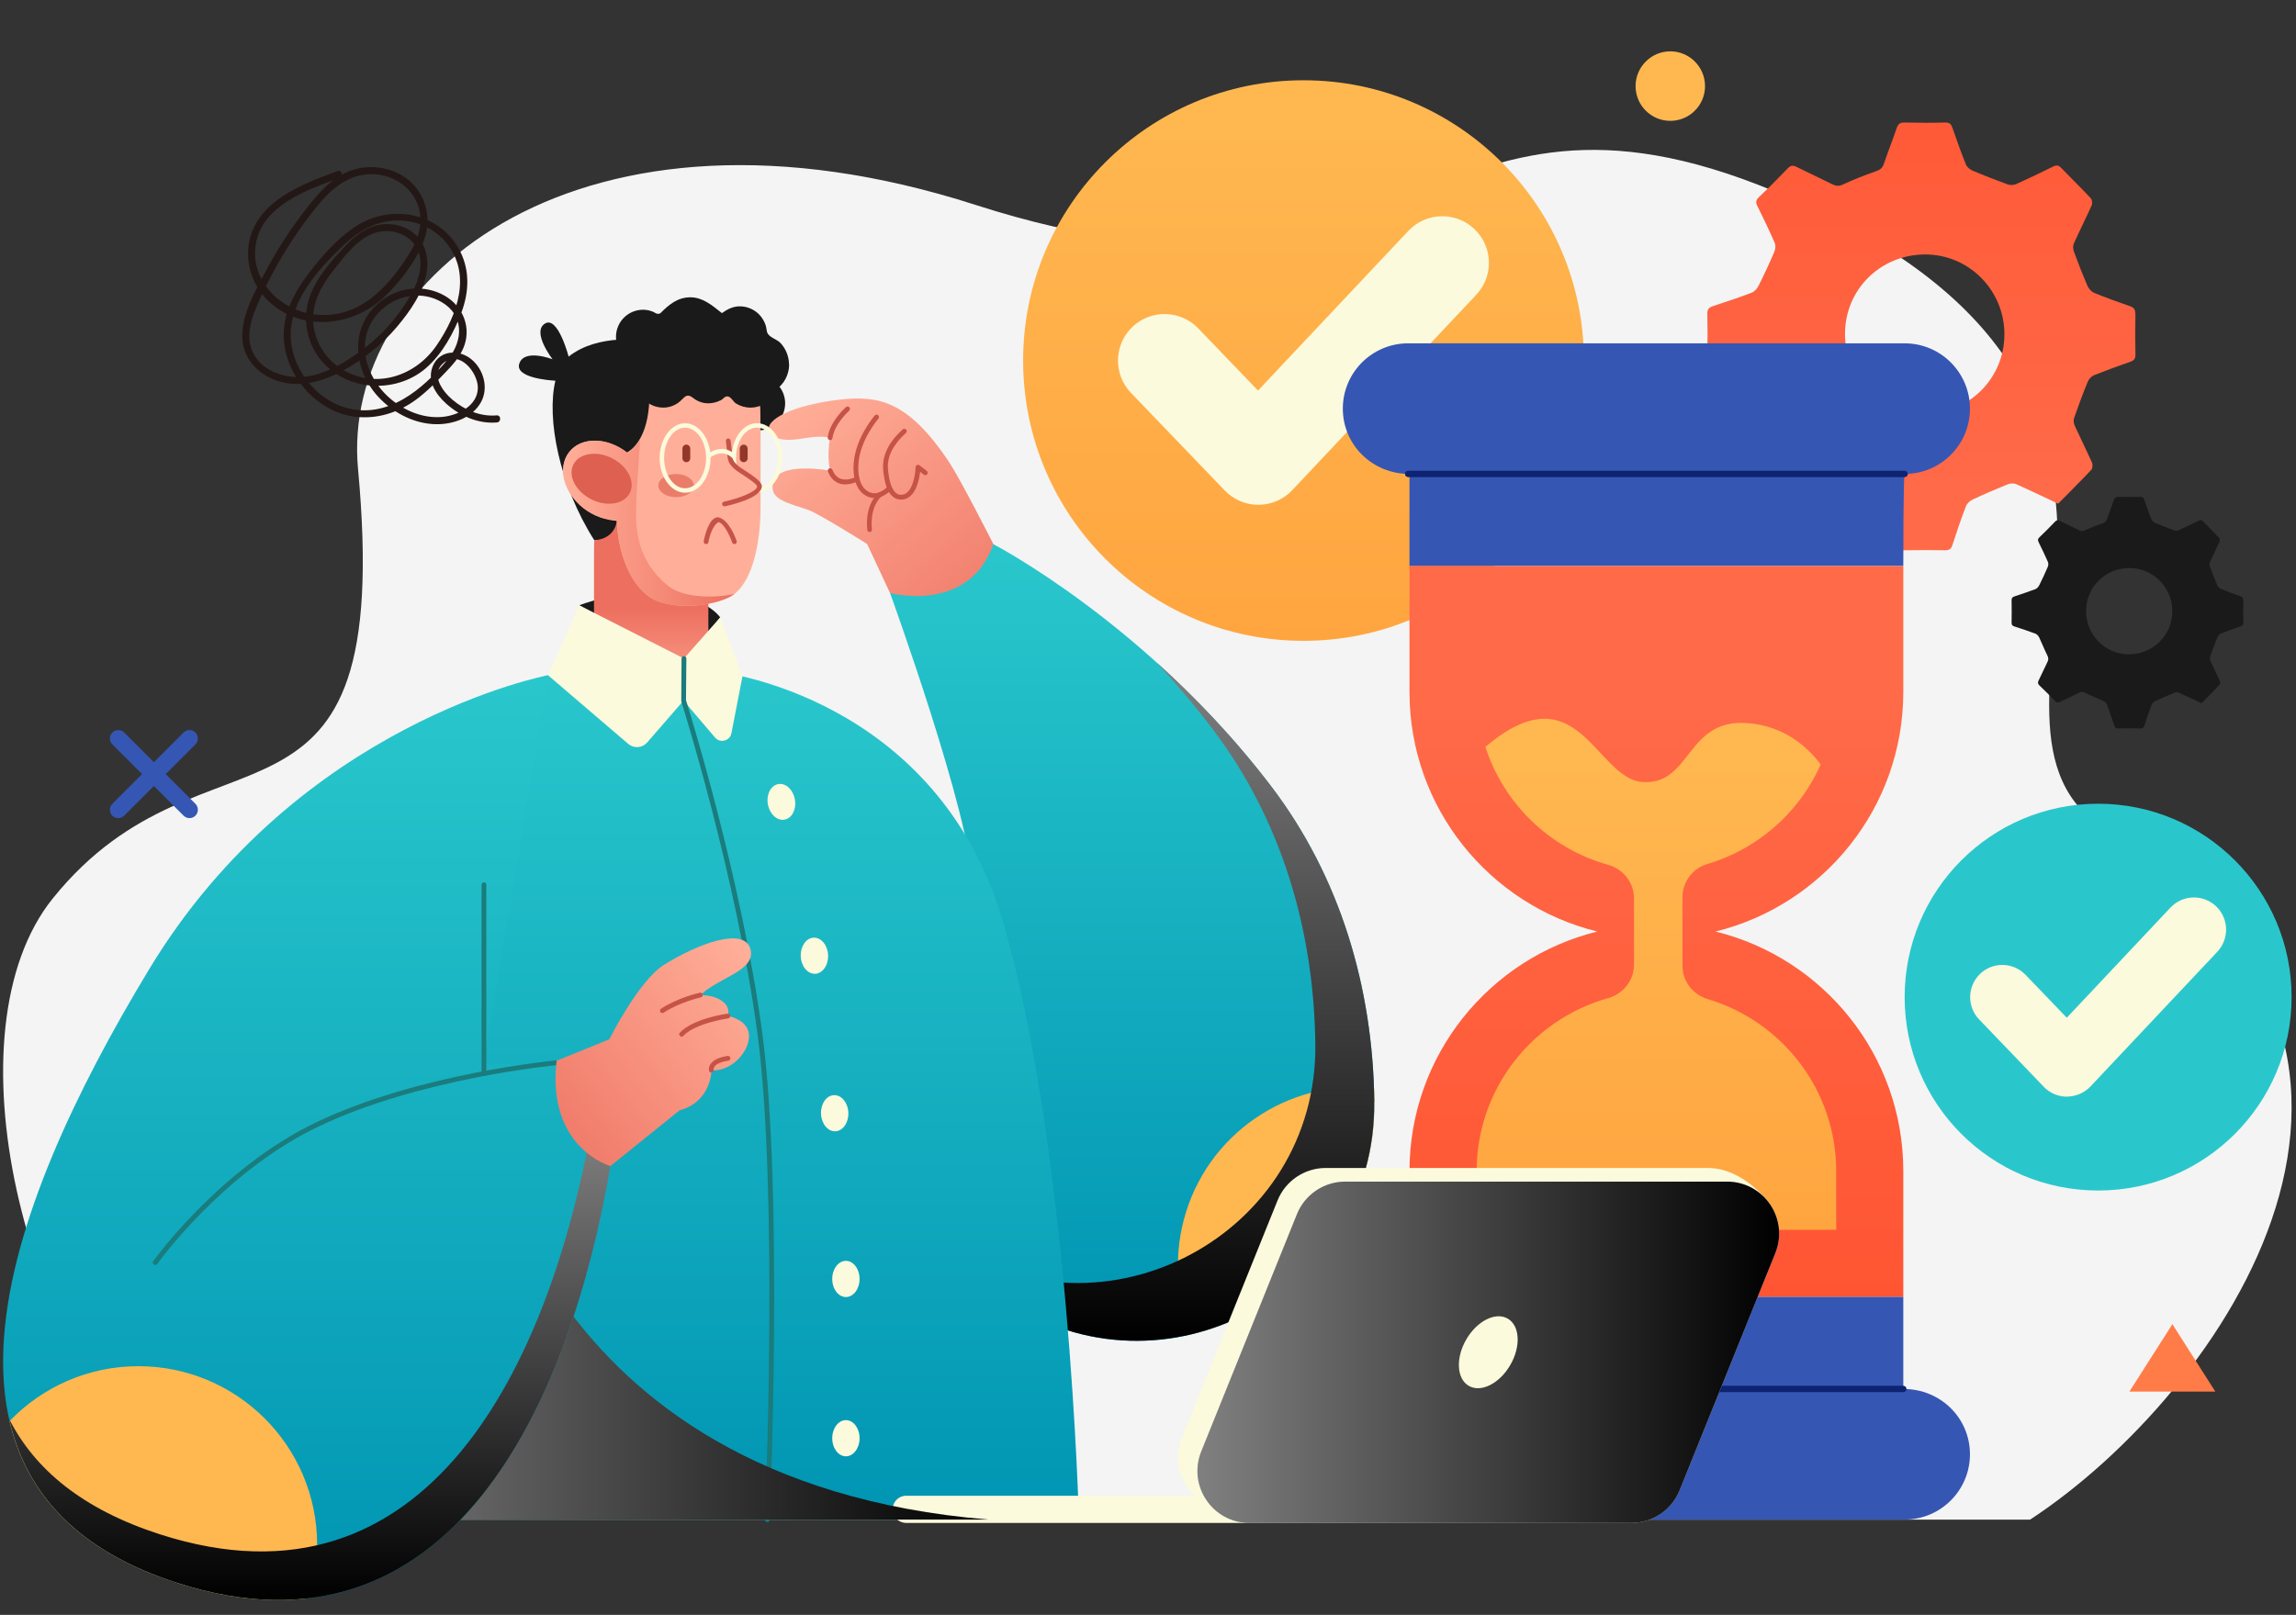 <svg width="253" height="178" viewBox="0 0 253 178" fill="none" xmlns="http://www.w3.org/2000/svg">
<rect x="0" y="0" width="253" height="178" fill="#333333" stroke="none"/>
<path d="M19.113 163.436C25.066 168.728 32.492 167.953 40.021 167.5H223.697C244.905 153.598 271.739 115.031 232.356 91.654C212.471 79.851 249.597 43.508 195.471 21.065C156.634 4.961 155.611 38.058 107.519 22.592C64.099 8.629 37.489 30.582 39.451 51.678C43.568 95.955 22.775 77.96 5.818 99.026C-5.956 113.654 2.549 148.712 19.113 163.436Z" fill="#F4F4F4"/>
<g clip-path="url(#clip0_1253_2279)">
<path d="M71.053 37.534C71.053 37.534 65.931 36.695 62.657 39.309C62.657 39.309 61.476 34.733 60.027 35.678C58.577 36.622 60.89 39.602 60.89 39.602C60.89 39.602 57.755 38.381 57.217 40.091C56.745 41.605 60.352 41.915 61.199 41.964C60.206 46.108 61.623 53.477 65.483 59.544H77.25L71.061 37.534H71.053Z" fill="#1A1A1A"/>
<path d="M80.54 44.455C80.54 46.108 81.876 47.444 83.529 47.444C85.182 47.444 86.517 46.108 86.517 44.455C86.517 42.802 85.182 41.467 83.529 41.467C81.876 41.467 80.54 42.802 80.54 44.455Z" fill="#1A1A1A"/>
<path d="M98.073 65.358C98.073 65.358 107.056 90.12 107.145 97.521C107.251 107.235 99.222 135.556 99.222 135.556L110.704 143.291C128.139 155.033 151.714 142.436 151.438 121.42C151.275 108.831 147.675 96.658 140.069 86.667C126.502 68.843 109.466 59.983 109.466 59.983L98.073 65.366V65.358Z" fill="url(#paint0_linear_1253_2279)"/>
<path d="M104.629 51.01C105.883 52.916 109.466 59.983 109.466 59.983C106.706 67.703 98.074 65.366 98.074 65.366L95.549 59.959C95.549 59.959 90.215 56.604 89.083 56.213C86.673 55.391 84.678 55.025 85.215 53.136C85.875 50.815 91.478 51.882 91.478 51.882C91.478 51.882 91.07 50.31 91.469 48.258C91.469 48.258 90.671 47.997 89.091 48.234C87.854 48.413 85.557 48.909 84.816 47.598C84.075 46.279 87.52 44.61 92.544 44.048C96.657 43.592 100.036 44.048 104.629 51.01Z" fill="url(#paint1_linear_1253_2279)"/>
<path d="M99.263 55.065C98.961 55.065 98.693 54.976 98.448 54.797C97.821 54.333 97.447 53.307 97.316 51.735C97.227 50.676 97.536 49.056 99.474 47.33C99.58 47.232 99.751 47.24 99.849 47.354C99.947 47.46 99.939 47.631 99.825 47.729C98.416 48.983 97.732 50.351 97.846 51.694C97.96 53.062 98.285 54.015 98.774 54.373C98.986 54.528 99.222 54.577 99.507 54.512C100.582 54.284 100.875 52.248 100.891 51.483C100.891 51.385 100.957 51.295 101.046 51.255C101.136 51.214 101.242 51.222 101.323 51.287L102.121 51.906C102.235 51.996 102.26 52.158 102.17 52.273C102.08 52.386 101.917 52.411 101.803 52.321L101.388 52.004C101.282 52.916 100.916 54.756 99.621 55.033C99.507 55.057 99.393 55.074 99.279 55.074L99.263 55.065Z" fill="#C65347"/>
<path d="M96.363 54.894C96.168 54.894 95.972 54.862 95.777 54.797C94.547 54.389 93.912 52.973 94.075 51.002C94.303 48.217 96.314 45.888 96.396 45.791C96.494 45.685 96.656 45.669 96.77 45.766C96.876 45.864 96.893 46.027 96.795 46.141C96.779 46.165 94.808 48.437 94.596 51.051C94.458 52.761 94.963 53.974 95.94 54.3C96.526 54.495 97.112 54.283 97.837 53.632C97.943 53.534 98.114 53.543 98.212 53.648C98.31 53.754 98.301 53.925 98.196 54.023C97.544 54.617 96.95 54.902 96.371 54.902L96.363 54.894Z" fill="#C65347"/>
<path d="M91.469 48.519C91.29 48.494 91.192 48.364 91.209 48.217C91.437 46.45 93.147 44.936 93.22 44.871C93.326 44.773 93.497 44.789 93.595 44.895C93.693 45.001 93.676 45.172 93.57 45.27C93.554 45.286 91.942 46.719 91.73 48.291C91.714 48.421 91.6 48.519 91.469 48.519Z" fill="#C65347"/>
<path d="M93.163 53.396C92.927 53.396 92.683 53.363 92.446 53.274C91.901 53.07 91.494 52.639 91.233 51.971C91.184 51.833 91.249 51.686 91.38 51.629C91.518 51.58 91.665 51.645 91.722 51.776C91.925 52.289 92.227 52.622 92.626 52.769C93.407 53.054 94.311 52.565 94.319 52.565C94.45 52.492 94.604 52.541 94.678 52.671C94.751 52.802 94.702 52.956 94.572 53.03C94.539 53.046 93.904 53.388 93.163 53.388V53.396Z" fill="#C65347"/>
<path d="M95.826 58.64C95.696 58.64 95.582 58.542 95.566 58.404C95.281 55.529 96.755 54.357 96.812 54.308C96.926 54.218 97.089 54.243 97.178 54.357C97.268 54.471 97.243 54.634 97.129 54.723C97.072 54.764 95.826 55.79 96.079 58.355C96.095 58.502 95.989 58.632 95.843 58.64C95.835 58.64 95.826 58.64 95.818 58.64H95.826Z" fill="#C65347"/>
<path d="M151.438 121.411C151.438 120.907 151.422 120.402 151.397 119.889C141.943 118.961 132.936 124.978 130.444 134.456C129.296 138.812 129.727 143.193 131.348 147.045C142.472 144.366 151.601 134.521 151.43 121.403L151.438 121.411Z" fill="#FFB850"/>
<path style="mix-blend-mode:soft-light" d="M151.437 121.412C151.275 108.823 147.675 96.65 140.069 86.659C135.989 81.301 131.592 76.749 127.439 73.003C129.426 75.161 131.543 77.62 133.571 80.291C141.177 90.282 144.776 102.455 144.939 115.044C145.216 136.06 121.64 148.657 104.205 136.915L99.677 133.87C99.531 134.391 99.417 134.806 99.335 135.091C99.254 135.384 99.205 135.547 99.205 135.547L110.687 143.283C128.123 155.025 151.698 142.428 151.421 121.412H151.437Z" fill="url(#paint2_linear_1253_2279)"/>
<path d="M235.291 34.578C235.299 34.09 235.112 33.886 234.68 33.739C233.361 33.283 232.05 32.811 230.763 32.282C230.462 32.16 230.161 31.826 230.022 31.508C229.485 30.254 228.988 28.984 228.516 27.698C228.426 27.445 228.41 27.087 228.516 26.851C229.151 25.434 229.851 24.05 230.486 22.633C230.584 22.421 230.535 22.006 230.381 21.843C229.322 20.711 228.198 19.628 227.123 18.504C226.838 18.203 226.602 18.179 226.236 18.358C224.892 19.026 223.54 19.677 222.172 20.288C221.903 20.41 221.52 20.426 221.244 20.328C219.932 19.856 218.638 19.351 217.359 18.806C217.066 18.683 216.74 18.415 216.626 18.13C216.097 16.811 215.616 15.475 215.16 14.132C215.014 13.7 214.843 13.489 214.338 13.505C212.839 13.546 211.333 13.537 209.835 13.505C209.346 13.497 209.142 13.692 208.996 14.124C208.548 15.443 208.035 16.737 207.587 18.056C207.432 18.504 207.196 18.708 206.748 18.863C205.51 19.294 204.281 19.775 203.092 20.328C202.652 20.532 202.343 20.524 201.927 20.32C200.608 19.661 199.272 19.05 197.953 18.39C197.562 18.195 197.31 18.227 197 18.553C195.958 19.636 194.899 20.703 193.808 21.737C193.442 22.087 193.466 22.356 193.67 22.755C194.321 24.074 194.965 25.401 195.551 26.753C195.673 27.03 195.649 27.445 195.526 27.73C194.981 29.008 194.394 30.271 193.767 31.516C193.613 31.826 193.32 32.151 193.01 32.266C191.609 32.795 190.184 33.275 188.759 33.739C188.328 33.878 188.124 34.073 188.132 34.57C188.165 36.068 188.165 37.575 188.132 39.073C188.124 39.521 188.271 39.724 188.694 39.855C190.144 40.319 191.593 40.807 193.018 41.353C193.32 41.467 193.613 41.817 193.759 42.126C194.337 43.331 194.81 44.593 195.412 45.791C195.657 46.279 195.673 46.637 195.445 47.102C194.826 48.347 194.256 49.626 193.637 50.871C193.434 51.279 193.442 51.556 193.8 51.889C194.883 52.923 195.95 53.99 196.984 55.073C197.326 55.44 197.595 55.415 198.002 55.22C199.297 54.577 200.616 53.982 201.919 53.339C202.334 53.135 202.652 53.151 203.084 53.371C204.33 53.99 205.633 54.495 206.887 55.089C207.147 55.212 207.424 55.488 207.53 55.757C208.067 57.182 208.556 58.632 209.036 60.081C209.175 60.496 209.379 60.659 209.826 60.651C211.325 60.627 212.831 60.618 214.33 60.651C214.818 60.659 215.006 60.488 215.152 60.032C215.608 58.607 216.097 57.19 216.634 55.79C216.748 55.497 217.058 55.212 217.343 55.073C218.63 54.471 219.932 53.909 221.244 53.38C221.512 53.274 221.903 53.249 222.164 53.363C223.703 54.047 225.209 54.78 226.789 55.521C228.027 54.267 229.257 53.046 230.446 51.783C230.592 51.629 230.617 51.205 230.519 50.986C229.908 49.618 229.232 48.274 228.613 46.914C228.499 46.662 228.467 46.303 228.556 46.051C229.021 44.716 229.517 43.38 230.055 42.069C230.177 41.776 230.47 41.467 230.755 41.353C232.074 40.824 233.41 40.335 234.754 39.871C235.169 39.724 235.316 39.513 235.307 39.073C235.283 37.575 235.275 36.068 235.307 34.57L235.291 34.578ZM212.074 45.611C207.204 45.611 203.303 41.695 203.303 36.817C203.303 31.907 207.22 28.04 212.164 28.048C216.968 28.056 220.869 31.997 220.869 36.842C220.869 41.703 216.952 45.611 212.074 45.611Z" fill="url(#paint3_linear_1253_2279)"/>
<path d="M247.181 66.156C247.181 65.895 247.084 65.781 246.847 65.7C246.131 65.455 245.422 65.195 244.722 64.91C244.559 64.845 244.396 64.657 244.323 64.494C244.03 63.819 243.761 63.126 243.509 62.434C243.46 62.296 243.452 62.1 243.509 61.978C243.851 61.213 244.233 60.464 244.575 59.698C244.624 59.584 244.6 59.356 244.518 59.275C243.94 58.664 243.338 58.078 242.759 57.467C242.605 57.304 242.483 57.296 242.279 57.394C241.554 57.752 240.821 58.102 240.08 58.436C239.934 58.501 239.73 58.51 239.583 58.461C238.875 58.208 238.175 57.931 237.482 57.638C237.328 57.573 237.149 57.427 237.083 57.272C236.798 56.563 236.538 55.839 236.285 55.106C236.204 54.87 236.114 54.764 235.837 54.764C235.023 54.78 234.209 54.78 233.394 54.764C233.126 54.764 233.02 54.862 232.938 55.098C232.694 55.814 232.417 56.515 232.173 57.223C232.091 57.467 231.961 57.573 231.717 57.663C231.049 57.899 230.381 58.159 229.738 58.453C229.502 58.558 229.331 58.558 229.111 58.453C228.402 58.094 227.67 57.76 226.961 57.41C226.749 57.304 226.611 57.321 226.448 57.5C225.886 58.086 225.316 58.664 224.722 59.226C224.526 59.413 224.542 59.56 224.648 59.78C224.998 60.496 225.349 61.213 225.666 61.946C225.731 62.092 225.715 62.32 225.65 62.475C225.357 63.167 225.039 63.851 224.697 64.527C224.616 64.69 224.453 64.869 224.29 64.934C223.533 65.219 222.759 65.48 221.994 65.732C221.757 65.805 221.651 65.911 221.66 66.18C221.676 66.994 221.676 67.808 221.66 68.623C221.66 68.867 221.733 68.973 221.961 69.046C222.743 69.299 223.533 69.559 224.306 69.852C224.469 69.917 224.624 70.105 224.705 70.268C225.015 70.919 225.275 71.603 225.601 72.246C225.731 72.507 225.74 72.702 225.617 72.955C225.283 73.63 224.974 74.323 224.64 74.999C224.534 75.218 224.534 75.365 224.73 75.552C225.316 76.114 225.894 76.684 226.456 77.278C226.643 77.474 226.79 77.466 227.01 77.36C227.71 77.01 228.427 76.692 229.127 76.342C229.355 76.228 229.526 76.244 229.754 76.358C230.43 76.692 231.13 76.969 231.815 77.287C231.961 77.352 232.108 77.506 232.165 77.645C232.45 78.418 232.718 79.2 232.979 79.982C233.052 80.21 233.166 80.291 233.411 80.291C234.225 80.275 235.039 80.275 235.854 80.291C236.114 80.291 236.22 80.202 236.302 79.957C236.546 79.184 236.815 78.418 237.1 77.661C237.157 77.506 237.328 77.352 237.482 77.278C238.175 76.953 238.883 76.651 239.592 76.358C239.738 76.301 239.95 76.285 240.088 76.35C240.919 76.717 241.733 77.116 242.588 77.515C243.256 76.839 243.924 76.179 244.567 75.487C244.649 75.406 244.657 75.178 244.608 75.055C244.274 74.314 243.908 73.59 243.574 72.849C243.509 72.71 243.492 72.515 243.541 72.376C243.794 71.652 244.062 70.935 244.347 70.227C244.413 70.072 244.567 69.901 244.73 69.836C245.439 69.551 246.163 69.29 246.896 69.038C247.124 68.957 247.198 68.843 247.198 68.606C247.181 67.792 247.181 66.978 247.198 66.172L247.181 66.156ZM234.616 72.124C231.986 72.124 229.868 70.007 229.868 67.361C229.868 64.706 231.986 62.605 234.665 62.614C237.263 62.614 239.38 64.755 239.372 67.369C239.372 69.999 237.254 72.116 234.616 72.116V72.124Z" fill="#1A1A1A"/>
<path d="M79.05 74.038C79.05 74.038 103.366 76.643 110.606 101.877C117.845 127.103 118.888 167.499 118.888 167.499H39.79C39.79 167.499 31.134 113.416 36.956 98.156C41.077 87.351 47.868 77.694 60.393 74.428C65.564 73.085 71.713 72.832 79.05 74.038Z" fill="url(#paint4_linear_1253_2279)"/>
<path d="M79.36 68.053C79.36 68.053 77.821 65.732 72.926 65.382C68.04 65.023 63.83 66.717 63.83 66.717L75.198 73.402L79.36 68.053Z" fill="#1A1A1A"/>
<path d="M65.484 59.552C65.41 59.552 65.484 75.463 65.484 75.463H78.057V58.705L67.992 57.288C67.992 57.288 67.935 59.364 65.492 59.552H65.484Z" fill="url(#paint5_linear_1253_2279)"/>
<path d="M62.722 49.821C64.049 48.128 66.9 48.152 69.09 49.87C70.043 49.357 71.598 47.672 71.566 43.315C71.566 43.315 83.643 37.778 83.781 45.212C83.838 48.176 83.805 52.077 83.805 56.091C83.805 59.218 83.121 63.77 80.923 65.472C79.18 66.823 73.626 67.507 71.297 65.594C67.991 62.882 67.966 57.41 67.966 57.41C66.769 57.329 65.426 56.905 64.269 55.993C62.087 54.275 61.386 51.507 62.722 49.821Z" fill="#FFAF99"/>
<path d="M76.322 53.982C75.931 54.642 74.807 54.968 73.797 54.715C72.787 54.463 72.282 53.722 72.673 53.062C73.064 52.403 74.188 52.077 75.198 52.329C76.208 52.582 76.713 53.323 76.322 53.982Z" fill="#EA7D6A"/>
<path d="M81.949 49.007C82.185 49.007 82.381 49.203 82.381 49.439V50.514C82.381 50.75 82.185 50.945 81.949 50.945C81.713 50.945 81.518 50.75 81.518 50.514V49.439C81.518 49.203 81.713 49.007 81.949 49.007Z" fill="#93372B"/>
<path d="M75.63 49.007C75.866 49.007 76.061 49.203 76.061 49.439V50.514C76.061 50.75 75.866 50.945 75.63 50.945C75.394 50.945 75.198 50.75 75.198 50.514V49.439C75.198 49.203 75.394 49.007 75.63 49.007Z" fill="#93372B"/>
<path d="M86.942 40.164C86.942 39.309 86.6 38.454 86.022 37.827C85.712 37.493 85.248 37.347 84.89 37.078C84.385 36.687 84.54 36.418 84.377 35.881C84.246 35.466 84.026 35.083 83.741 34.757C83.18 34.13 82.357 33.764 81.518 33.764C80.769 33.764 80.134 34.09 79.548 34.513C78.432 33.617 77.414 32.77 76.07 32.77C74.662 32.77 73.701 33.585 72.764 34.529C72.406 34.709 72.161 34.448 71.99 34.375C71.632 34.228 71.257 34.139 70.867 34.139C69.213 34.139 67.878 35.474 67.878 37.127C67.878 38.78 69.14 40.034 70.72 40.115C70.329 40.62 70.101 41.255 70.101 41.939C70.101 43.592 71.437 44.928 73.09 44.928C73.709 44.928 74.287 44.724 74.784 44.358C75.394 43.901 75.59 43.242 76.372 43.861C76.844 44.235 77.422 44.455 78.033 44.455C78.522 44.455 79.01 44.333 79.442 44.105C79.751 43.942 79.89 43.6 80.272 43.714C80.606 43.82 80.802 44.276 81.087 44.463C81.567 44.765 82.121 44.928 82.691 44.928C83.986 44.928 85.093 44.105 85.509 42.949C86.388 42.33 86.958 41.312 86.958 40.156L86.942 40.164Z" fill="#1A1A1A"/>
<path d="M79.128 57.013C80.342 57.257 81.091 59.382 81.172 59.626C81.221 59.765 81.148 59.911 81.01 59.96C80.871 60.009 80.725 59.936 80.676 59.797C80.407 58.991 79.755 57.672 79.177 57.55C78.55 57.884 78.184 59.073 78.061 59.757C78.037 59.903 77.899 59.993 77.752 59.968C77.606 59.944 77.516 59.806 77.54 59.659C77.581 59.455 77.931 57.664 78.68 57.159C78.819 57.061 78.974 57.013 79.128 57.013Z" fill="#C65347"/>
<path d="M174.533 39.741C174.533 56.8 160.697 70.634 143.637 70.634C126.576 70.634 112.74 56.8 112.74 39.741C112.74 22.682 126.576 8.847 143.637 8.847C160.697 8.847 174.533 22.682 174.533 39.741Z" fill="url(#paint6_linear_1253_2279)"/>
<path d="M138.662 55.644C137.261 55.644 135.926 55.074 134.957 54.064L124.623 43.307C122.66 41.264 122.725 38.006 124.769 36.044C126.813 34.082 130.071 34.147 132.033 36.191L138.621 43.047L155.185 25.45C157.131 23.382 160.381 23.285 162.449 25.231C164.518 27.177 164.615 30.426 162.669 32.494L142.4 54.023C141.439 55.049 140.095 55.635 138.686 55.644H138.662Z" fill="#FBFADC"/>
<path d="M231.196 131.224C242.97 131.224 252.515 121.68 252.515 109.906C252.515 98.133 242.97 88.589 231.196 88.589C219.421 88.589 209.876 98.133 209.876 109.906C209.876 121.68 219.421 131.224 231.196 131.224Z" fill="#29C7CC"/>
<path d="M227.767 120.882C226.806 120.882 225.877 120.492 225.209 119.791L218.084 112.365C216.724 110.957 216.773 108.709 218.182 107.349C219.59 105.99 221.838 106.038 223.198 107.447L227.742 112.178L239.167 100.037C240.511 98.612 242.751 98.547 244.184 99.882C245.609 101.226 245.674 103.465 244.339 104.898L230.356 119.751C229.688 120.459 228.76 120.858 227.791 120.866H227.775L227.767 120.882Z" fill="#FBFADC"/>
<path d="M155.167 37.843H209.875C213.849 37.843 217.073 41.068 217.073 45.042C217.073 49.015 213.849 52.24 209.875 52.24C209.728 52.24 209.728 62.386 209.728 62.386H155.313V52.24C151.193 52.24 147.968 49.015 147.968 45.042C147.968 41.068 151.193 37.843 155.167 37.843Z" fill="#3656B3"/>
<path d="M155.313 76.261V62.394H209.728V76.261C209.728 89.037 200.917 99.752 189.036 102.676C200.917 105.599 209.728 116.306 209.728 129.09V142.957H155.313V129.09C155.313 116.315 164.125 105.599 176.006 102.676C164.125 99.76 155.313 89.045 155.313 76.261Z" fill="url(#paint7_linear_1253_2279)"/>
<path d="M155.167 153.095C155.313 153.095 155.313 142.949 155.313 142.949H209.728V153.095C213.857 153.095 217.073 156.32 217.073 160.293C217.073 164.267 213.849 167.491 209.875 167.491H155.167C151.193 167.491 147.968 164.267 147.968 160.293C147.968 156.32 151.193 153.095 155.167 153.095Z" fill="#3656B3"/>
<path d="M180.053 106.324V99.02C180.053 97.285 178.881 95.795 177.211 95.323C173.986 94.427 171.087 92.734 168.75 90.462C166.446 88.231 164.687 85.454 163.677 82.327C173.832 73.704 175.811 85.747 180.917 86.187C186.348 86.659 185.754 79.225 192.48 79.697C196.682 79.99 199.272 82.449 200.624 84.257C199.419 86.977 197.611 89.379 195.379 91.292C193.295 93.076 190.835 94.435 188.14 95.233C186.511 95.714 185.395 97.204 185.395 98.897V106.446C185.395 108.164 186.544 109.638 188.189 110.126C196.357 112.569 202.334 120.134 202.334 129.082V135.556H162.716V129.082C162.716 120.011 168.856 112.357 177.195 110.02C178.872 109.548 180.053 108.058 180.053 106.315V106.324Z" fill="url(#paint8_linear_1253_2279)"/>
<path d="M209.875 52.59H155.167C154.979 52.59 154.816 52.435 154.816 52.24C154.816 52.045 154.971 51.89 155.167 51.89H209.875C210.07 51.89 210.225 52.045 210.225 52.24C210.225 52.435 210.07 52.59 209.875 52.59Z" fill="#0E2371"/>
<path d="M209.728 153.445H155.313C155.118 153.445 154.963 153.29 154.963 153.095C154.963 152.9 155.118 152.745 155.313 152.745H209.728C209.915 152.745 210.078 152.9 210.078 153.095C210.078 153.29 209.923 153.445 209.728 153.445Z" fill="#0E2371"/>
<path d="M79.36 68.053L75.362 72.58L63.83 66.718L60.386 74.429L69.254 82.018C69.873 82.522 70.777 82.449 71.306 81.847L75.321 77.222L78.79 81.293C79.352 81.953 80.435 81.668 80.598 80.821L81.811 74.559L79.36 68.069V68.053Z" fill="#FBFADC"/>
<path d="M71.297 65.594C73.626 67.507 79.172 66.823 80.923 65.472C78.7 65.944 75.271 65.936 73.569 64.535C70.263 61.824 70.059 58.469 70.092 56.213C70.116 54.569 70.369 50.758 70.54 48.388C70.084 49.211 69.571 49.691 69.188 49.96C66.908 48.152 64.058 48.128 62.73 49.821C61.403 51.515 62.095 54.275 64.277 55.993C65.434 56.905 66.777 57.329 67.983 57.28C67.975 57.41 67.991 62.882 71.297 65.594Z" fill="url(#paint9_linear_1253_2279)"/>
<path d="M65.15 55.033C63.431 54.161 62.552 52.452 63.187 51.197C63.822 49.952 65.72 49.642 67.438 50.505C69.156 51.377 70.036 53.087 69.4 54.341C68.765 55.586 66.868 55.896 65.15 55.033Z" fill="#DD6050"/>
<path d="M84.549 167.76C84.394 167.76 84.28 167.629 84.288 167.483C84.304 167.125 85.811 131.313 83.457 113.855C81.104 96.397 75.126 77.482 75.069 77.294C75.061 77.213 75.102 72.58 75.102 72.58C75.102 72.433 75.232 72.328 75.371 72.319C75.517 72.319 75.631 72.442 75.631 72.588L75.591 77.18C75.9 78.174 81.682 96.674 83.987 113.79C86.348 131.297 84.834 167.149 84.817 167.507C84.817 167.646 84.695 167.76 84.557 167.76H84.549Z" fill="#1A7C7C"/>
<path d="M75.492 54.308C73.945 54.308 72.69 52.59 72.69 50.481C72.69 48.372 73.953 46.654 75.492 46.654C77.031 46.654 78.301 48.372 78.301 50.481C78.301 52.59 77.039 54.308 75.492 54.308ZM75.492 47.142C74.213 47.142 73.179 48.641 73.179 50.481C73.179 52.321 74.213 53.819 75.492 53.819C76.77 53.819 77.805 52.321 77.805 50.481C77.805 48.641 76.77 47.142 75.492 47.142Z" fill="#FBFADC"/>
<path d="M83.481 54.3C83.359 54.3 83.245 54.202 83.237 54.072C83.228 53.934 83.326 53.819 83.456 53.803C84.71 53.689 85.728 52.199 85.728 50.473C85.728 48.633 84.694 47.134 83.416 47.134C82.137 47.134 81.103 48.633 81.103 50.473C81.103 50.733 81.127 50.994 81.168 51.238C81.192 51.368 81.103 51.499 80.964 51.523C80.834 51.548 80.704 51.458 80.679 51.32C80.63 51.043 80.614 50.758 80.614 50.473C80.614 48.364 81.876 46.646 83.424 46.646C84.971 46.646 86.225 48.364 86.225 50.473C86.225 52.443 85.004 54.161 83.505 54.292C83.505 54.292 83.489 54.292 83.481 54.292V54.3Z" fill="#FBFADC"/>
<path d="M79.841 55.814C79.718 55.814 79.612 55.733 79.58 55.603C79.547 55.464 79.637 55.318 79.784 55.293C81.249 54.976 83.424 54.218 83.424 53.6C83.391 53.404 82.78 52.924 81.616 52.183L81.363 52.02C81.021 51.8 80.549 51.393 80.337 50.978C80.174 50.66 80.158 50.31 80.134 50.001C80.134 49.895 80.117 49.789 80.109 49.691L79.987 48.624C79.971 48.478 80.077 48.347 80.215 48.331C80.362 48.315 80.492 48.421 80.508 48.559L80.639 49.626C80.655 49.74 80.663 49.854 80.663 49.968C80.679 50.253 80.696 50.522 80.81 50.742C80.964 51.043 81.347 51.385 81.648 51.58L81.893 51.735C83.22 52.582 83.945 53.127 83.945 53.6C83.945 54.87 80.565 55.66 79.881 55.806C79.865 55.806 79.841 55.806 79.824 55.806L79.841 55.814Z" fill="#C65347"/>
<path d="M78.049 50.546C77.772 50.359 77.788 50.204 77.886 50.115C78.456 49.618 79.849 48.983 81.029 50.123C81.127 50.221 81.127 50.375 81.029 50.473C80.932 50.571 80.777 50.571 80.679 50.473C79.531 49.357 78.252 50.432 78.204 50.481C78.155 50.522 78.098 50.538 78.041 50.538L78.049 50.546Z" fill="#FBFADC"/>
<path d="M136.967 167.863H99.857C99.026 167.863 98.358 167.195 98.358 166.364C98.358 165.534 99.026 164.866 99.857 164.866H136.967C137.797 164.866 138.465 165.542 138.465 166.364C138.465 167.187 137.797 167.863 136.967 167.863Z" fill="#FBFADC"/>
<path d="M177.619 166.356H135.541C131.478 166.356 128.709 162.252 130.224 158.482L140.77 132.328C141.641 130.162 143.75 128.737 146.087 128.737H188.165C192.228 128.737 195.005 132.694 195.005 132.694L182.936 162.765C182.065 164.931 179.956 166.356 177.619 166.356Z" fill="#FBFADC"/>
<path d="M179.761 167.863H137.684C133.62 167.863 130.852 163.759 132.366 159.989L142.912 133.834C143.783 131.668 145.893 130.243 148.23 130.243H190.307C194.371 130.243 197.14 134.347 195.625 138.117L185.079 164.272C184.208 166.438 182.099 167.863 179.761 167.863Z" fill="#D2D2D2"/>
<path style="mix-blend-mode:soft-light" d="M179.761 167.863H137.684C133.62 167.863 130.852 163.759 132.366 159.989L142.912 133.834C143.783 131.668 145.893 130.243 148.23 130.243H190.307C194.371 130.243 197.14 134.347 195.625 138.117L185.079 164.272C184.208 166.438 182.099 167.863 179.761 167.863Z" fill="url(#paint10_linear_1253_2279)"/>
<path d="M166.422 150.454C165.241 152.497 163.197 153.531 161.854 152.758C160.51 151.984 160.38 149.696 161.568 147.644C162.749 145.601 164.793 144.566 166.137 145.34C167.481 146.114 167.611 148.402 166.422 150.454Z" fill="#FBFADC"/>
<path style="mix-blend-mode:soft-light" d="M53.325 123.089L35.865 116.656L34.945 116.754C35.116 138.3 39.791 167.491 39.791 167.491H108.913C58.399 163.355 53.325 123.089 53.325 123.089Z" fill="url(#paint11_linear_1253_2279)"/>
<path d="M91.249 105.289C91.29 106.388 90.647 107.308 89.816 107.333C88.985 107.365 88.277 106.494 88.236 105.395C88.195 104.296 88.839 103.376 89.669 103.351C90.5 103.327 91.209 104.19 91.249 105.289Z" fill="#FBFADC"/>
<path d="M93.481 122.65C93.522 123.749 92.878 124.669 92.047 124.693C91.217 124.726 90.508 123.855 90.468 122.755C90.427 121.656 91.07 120.736 91.901 120.712C92.731 120.679 93.44 121.55 93.481 122.65Z" fill="#FBFADC"/>
<path d="M87.593 88.133C87.78 89.216 87.259 90.209 86.436 90.347C85.614 90.486 84.8 89.721 84.612 88.638C84.425 87.555 84.946 86.561 85.769 86.423C86.591 86.284 87.406 87.05 87.593 88.133Z" fill="#FBFADC"/>
<path d="M94.718 140.97C94.718 142.07 94.042 142.965 93.212 142.965C92.381 142.965 91.705 142.07 91.705 140.97C91.705 139.871 92.381 138.975 93.212 138.975C94.042 138.975 94.718 139.871 94.718 140.97Z" fill="#FBFADC"/>
<path d="M94.718 158.526C94.718 159.625 94.042 160.521 93.212 160.521C92.381 160.521 91.705 159.625 91.705 158.526C91.705 157.427 92.381 156.531 93.212 156.531C94.042 156.531 94.718 157.427 94.718 158.526Z" fill="#FBFADC"/>
<path d="M60.394 74.428C60.394 74.428 32.934 79.575 16.451 106.804C-0.023 134.025 -10.732 164.723 19.489 174.469C49.709 184.216 62.837 154.487 67.25 128.537L61.346 117.145L53.317 117.316L60.386 74.428H60.394Z" fill="url(#paint12_linear_1253_2279)"/>
<path d="M15.246 150.587C9.668 150.587 4.635 152.908 1.052 156.637C2.892 164.576 8.47 170.911 19.489 174.461C24.855 176.196 29.684 176.676 34.025 176.163C34.611 174.307 34.945 172.328 34.945 170.276C34.945 159.397 26.126 150.587 15.254 150.587H15.246Z" fill="#FFB850"/>
<path d="M17.087 139.44C16.818 139.309 16.785 139.147 16.875 139.024C16.948 138.927 24.18 128.822 34.823 123.716C46.102 118.309 61.175 116.884 61.33 116.876C61.477 116.86 61.607 116.974 61.615 117.112C61.631 117.259 61.517 117.389 61.379 117.397C61.232 117.414 46.248 118.822 35.059 124.188C24.538 129.229 17.388 139.228 17.315 139.326C17.266 139.399 17.184 139.44 17.103 139.44H17.087Z" fill="#1A7C7C"/>
<path d="M53.325 118.586C53.178 118.586 53.065 118.464 53.065 118.326V97.521C53.065 97.374 53.187 97.26 53.325 97.26C53.464 97.26 53.586 97.383 53.586 97.521V118.326C53.586 118.472 53.464 118.586 53.325 118.586Z" fill="#1A7C7C"/>
<path style="mix-blend-mode:soft-light" d="M67.014 128.064L65.141 124.449C60.515 150.09 47.331 178.695 17.607 169.112C9.081 166.359 3.812 161.938 1.011 156.401C1.035 156.507 1.06 156.621 1.084 156.735C2.949 164.625 8.527 170.927 19.497 174.461C49.717 184.208 62.844 154.479 67.258 128.528L67.022 128.064H67.014Z" fill="url(#paint13_linear_1253_2279)"/>
<path d="M81.502 112.495C81.111 112.235 80.655 112.072 80.224 111.982C80.329 111.461 80.248 110.932 79.792 110.517C79.075 109.865 78.033 109.694 77.186 109.678C79.263 107.691 83.326 106.999 82.691 104.613C82.023 102.122 76.909 103.994 73.139 106.364C70.37 108.106 67.137 114.555 67.137 114.555L61.331 116.917C60.231 126.566 67.259 128.528 67.259 128.528L74.889 122.381C78.407 121.428 78.399 117.967 78.399 117.967C80.997 118.146 83.18 115.109 82.365 113.407C82.153 112.959 81.828 112.683 81.518 112.495H81.502Z" fill="url(#paint14_linear_1253_2279)"/>
<path d="M75.085 114.287C74.8 114.116 74.792 113.953 74.889 113.847C76.363 112.259 80.02 111.746 80.174 111.73C80.321 111.705 80.451 111.811 80.468 111.958C80.484 112.104 80.386 112.235 80.24 112.251C80.207 112.251 76.608 112.764 75.264 114.205C75.215 114.262 75.142 114.287 75.069 114.287H75.085Z" fill="#C65347"/>
<path d="M72.991 111.665C72.91 111.665 72.82 111.624 72.771 111.551C72.69 111.429 72.722 111.266 72.845 111.184C74.636 109.987 77.022 109.442 77.12 109.417C77.258 109.385 77.405 109.474 77.438 109.613C77.47 109.751 77.381 109.898 77.242 109.93C77.218 109.93 74.848 110.476 73.138 111.616C73.089 111.648 73.04 111.665 72.991 111.665Z" fill="#C65347"/>
<path d="M78.383 118.228C78.269 118.228 78.163 118.154 78.131 118.032C78.123 118 78.041 117.666 78.285 117.3C78.579 116.844 79.222 116.534 80.175 116.388C80.321 116.363 80.452 116.461 80.476 116.607C80.501 116.754 80.403 116.884 80.256 116.909C79.271 117.063 78.888 117.348 78.733 117.568C78.611 117.747 78.636 117.894 78.636 117.902C78.668 118.04 78.579 118.179 78.44 118.211C78.416 118.211 78.4 118.211 78.375 118.211L78.383 118.228Z" fill="#C65347"/>
<path d="M18.26 85.322L21.533 82.049C21.892 81.691 21.892 81.104 21.533 80.738C21.175 80.38 20.589 80.38 20.23 80.738L16.957 84.011L13.683 80.738C13.325 80.38 12.738 80.38 12.38 80.738C12.022 81.096 12.022 81.683 12.38 82.049L15.654 85.322L12.38 88.596C12.022 88.954 12.022 89.54 12.38 89.907C12.559 90.086 12.795 90.175 13.031 90.175C13.268 90.175 13.504 90.086 13.683 89.907L16.957 86.633L20.23 89.907C20.41 90.086 20.646 90.175 20.882 90.175C21.118 90.175 21.354 90.086 21.533 89.907C21.892 89.548 21.892 88.962 21.533 88.596L18.26 85.322Z" fill="#3656B3"/>
<path d="M234.64 153.388L239.379 145.954L244.111 153.388H234.64Z" fill="#FF7C48"/>
<path d="M187.88 9.494C187.88 11.611 186.162 13.321 184.053 13.321C181.944 13.321 180.226 11.603 180.226 9.494C180.226 7.385 181.944 5.658 184.053 5.658C186.162 5.658 187.88 7.377 187.88 9.494Z" fill="#FFB850"/>
</g>
<path d="M37.43 19.597C33.929 20.901 28.947 22.582 28.201 26.844C27.454 31.106 31.219 34.56 35.334 34.718C39.729 34.887 42.694 31.698 44.916 28.264C46.066 26.486 46.833 24.459 45.959 22.381C45.102 20.344 43.042 19.192 40.896 19.194C38.75 19.197 36.913 20.455 35.491 22.091C34.069 23.727 32.757 25.565 31.591 27.431C30.463 29.237 29.459 31.12 28.584 33.066C27.71 35.011 26.829 37.353 28.128 39.322C29.43 41.293 32.16 41.871 34.328 41.407C36.377 40.968 38.303 39.773 39.962 38.523C41.62 37.274 42.986 35.875 44.148 34.239C45.31 32.602 46.476 30.702 46.317 28.672C46.123 26.183 43.465 24.935 41.261 25.685C39.338 26.337 37.814 28.427 36.599 29.979C35.383 31.529 34.346 33.472 34.514 35.58C34.682 37.687 35.918 39.661 37.746 40.741C41.433 42.92 45.776 41.459 48.093 38.093C50.41 34.727 52.052 30.181 49.116 26.692C47.725 25.041 45.65 24.218 43.521 24.308C41.392 24.399 39.56 25.442 38.024 26.879C35.307 29.419 32.037 32.919 32.033 36.9C32.029 40.481 34.719 44.001 38.142 44.948C42.751 46.224 46.6 42.895 49.358 39.592C51.039 37.578 51.169 34.756 48.667 33.298C46.543 32.062 43.898 32.466 42.105 34.089C38.926 36.962 40.076 41.479 43.066 43.99C44.64 45.313 46.673 46.141 48.739 45.953C50.45 45.796 52.65 44.739 52.654 42.731C52.656 41.079 50.674 38.575 48.928 39.957C47.342 41.212 48.755 43.132 49.867 44.07C51.222 45.214 52.947 45.941 54.727 45.785C55.223 45.741 55.253 46.519 54.757 46.563C52.702 46.744 50.685 45.852 49.165 44.488C47.986 43.432 46.997 41.902 47.724 40.281C48.507 38.532 50.655 38.503 51.987 39.639C53.306 40.764 53.854 42.767 53.006 44.319C52.052 46.063 49.907 46.792 48.026 46.757C45.76 46.717 43.589 45.63 41.984 44.052C38.771 40.895 38.365 35.654 42.326 32.931C44.306 31.571 46.922 31.396 49.023 32.609C51.058 33.784 51.999 36.197 51.046 38.394C50.596 39.435 49.813 40.286 49.04 41.092C48.036 42.136 47.013 43.189 45.843 44.051C43.866 45.508 41.446 46.257 38.992 45.915C34.767 45.324 31.263 41.222 31.264 36.926C31.265 34.643 32.276 32.537 33.579 30.728C35.085 28.634 36.979 26.431 39.13 24.995C43.022 22.397 48.55 23.367 50.727 27.75C51.794 29.898 51.667 32.24 50.847 34.44C50.027 36.641 48.753 39.009 46.929 40.583C43.515 43.526 37.856 43.124 35.125 39.386C33.791 37.562 33.361 35.122 34.045 32.971C34.788 30.637 36.531 28.727 38.172 26.985C39.729 25.332 41.757 24.199 44.07 24.903C46.383 25.607 47.366 27.702 47.029 29.93C46.691 32.159 45.181 34.321 43.744 36.02C42.105 37.96 40.092 39.576 37.877 40.802C35.663 42.027 33.054 42.827 30.496 41.952C28.352 41.218 26.711 39.438 26.695 37.08C26.678 34.596 28.096 32.123 29.22 29.997C30.566 27.451 32.147 25.031 33.928 22.775C35.459 20.83 37.216 18.921 39.772 18.51C41.877 18.17 44.151 18.797 45.609 20.416C47.14 22.114 47.491 24.471 46.682 26.578C45.807 28.857 44.026 31.172 42.256 32.814C38.886 35.941 33.419 36.584 29.798 33.386C28.158 31.938 27.229 29.78 27.34 27.591C27.449 25.452 28.53 23.702 30.149 22.369C32.191 20.692 34.751 19.766 37.195 18.856C37.661 18.682 37.895 19.424 37.43 19.597Z" fill="#231815"/>
<defs>
<linearGradient id="paint0_linear_1253_2279" x1="124.759" y1="59.975" x2="124.759" y2="147.786" gradientUnits="userSpaceOnUse">
<stop offset="0.01" stop-color="#29C7CC"/>
<stop offset="1" stop-color="#0095B3"/>
</linearGradient>
<linearGradient id="paint1_linear_1253_2279" x1="87.21" y1="43.674" x2="113.918" y2="74.016" gradientUnits="userSpaceOnUse">
<stop stop-color="#FFAF99"/>
<stop offset="1" stop-color="#ED6F5F"/>
</linearGradient>
<linearGradient id="paint2_linear_1253_2279" x1="125.329" y1="73.012" x2="125.329" y2="147.786" gradientUnits="userSpaceOnUse">
<stop stop-color="#808080"/>
<stop offset="1"/>
</linearGradient>
<linearGradient id="paint3_linear_1253_2279" x1="211.716" y1="65.984" x2="211.716" y2="1.633" gradientUnits="userSpaceOnUse">
<stop offset="0.19" stop-color="#FF6A48"/>
<stop offset="1" stop-color="#FF5533"/>
</linearGradient>
<linearGradient id="paint4_linear_1253_2279" x1="76.916" y1="73.256" x2="76.916" y2="167.491" gradientUnits="userSpaceOnUse">
<stop offset="0.01" stop-color="#29C7CC"/>
<stop offset="1" stop-color="#0095B3"/>
</linearGradient>
<linearGradient id="paint5_linear_1253_2279" x1="71.754" y1="78.63" x2="71.754" y2="58.713" gradientUnits="userSpaceOnUse">
<stop stop-color="#FFAF99"/>
<stop offset="0.58" stop-color="#ED6F5F"/>
</linearGradient>
<linearGradient id="paint6_linear_1253_2279" x1="143.628" y1="70.634" x2="143.628" y2="8.847" gradientUnits="userSpaceOnUse">
<stop stop-color="#FFA540"/>
<stop offset="0.97" stop-color="#FFB850"/>
</linearGradient>
<linearGradient id="paint7_linear_1253_2279" x1="182.521" y1="62.394" x2="182.521" y2="142.949" gradientUnits="userSpaceOnUse">
<stop offset="0.19" stop-color="#FF6A48"/>
<stop offset="1" stop-color="#FF5533"/>
</linearGradient>
<linearGradient id="paint8_linear_1253_2279" x1="182.521" y1="135.556" x2="182.521" y2="79.225" gradientUnits="userSpaceOnUse">
<stop stop-color="#FFA540"/>
<stop offset="0.97" stop-color="#FFB850"/>
</linearGradient>
<linearGradient id="paint9_linear_1253_2279" x1="62.046" y1="57.589" x2="80.923" y2="57.589" gradientUnits="userSpaceOnUse">
<stop stop-color="#FFAF99"/>
<stop offset="1" stop-color="#ED6F5F"/>
</linearGradient>
<linearGradient id="paint10_linear_1253_2279" x1="131.943" y1="149.053" x2="196.04" y2="149.053" gradientUnits="userSpaceOnUse">
<stop stop-color="#808080"/>
<stop offset="1"/>
</linearGradient>
<linearGradient id="paint11_linear_1253_2279" x1="34.945" y1="142.078" x2="108.913" y2="142.078" gradientUnits="userSpaceOnUse">
<stop stop-color="#808080"/>
<stop offset="1"/>
</linearGradient>
<linearGradient id="paint12_linear_1253_2279" x1="33.797" y1="74.428" x2="33.797" y2="176.359" gradientUnits="userSpaceOnUse">
<stop offset="0.01" stop-color="#29C7CC"/>
<stop offset="1" stop-color="#0095B3"/>
</linearGradient>
<linearGradient id="paint13_linear_1253_2279" x1="34.122" y1="124.449" x2="34.122" y2="176.359" gradientUnits="userSpaceOnUse">
<stop stop-color="#808080"/>
<stop offset="1"/>
</linearGradient>
<linearGradient id="paint14_linear_1253_2279" x1="84.173" y1="106.616" x2="56.292" y2="128.555" gradientUnits="userSpaceOnUse">
<stop stop-color="#FFAF99"/>
<stop offset="1" stop-color="#ED6F5F"/>
</linearGradient>
<clipPath id="clip0_1253_2279">
<rect width="252.171" height="176.52" fill="white" transform="translate(0.344 0.615)"/>
</clipPath>
</defs>
</svg>
